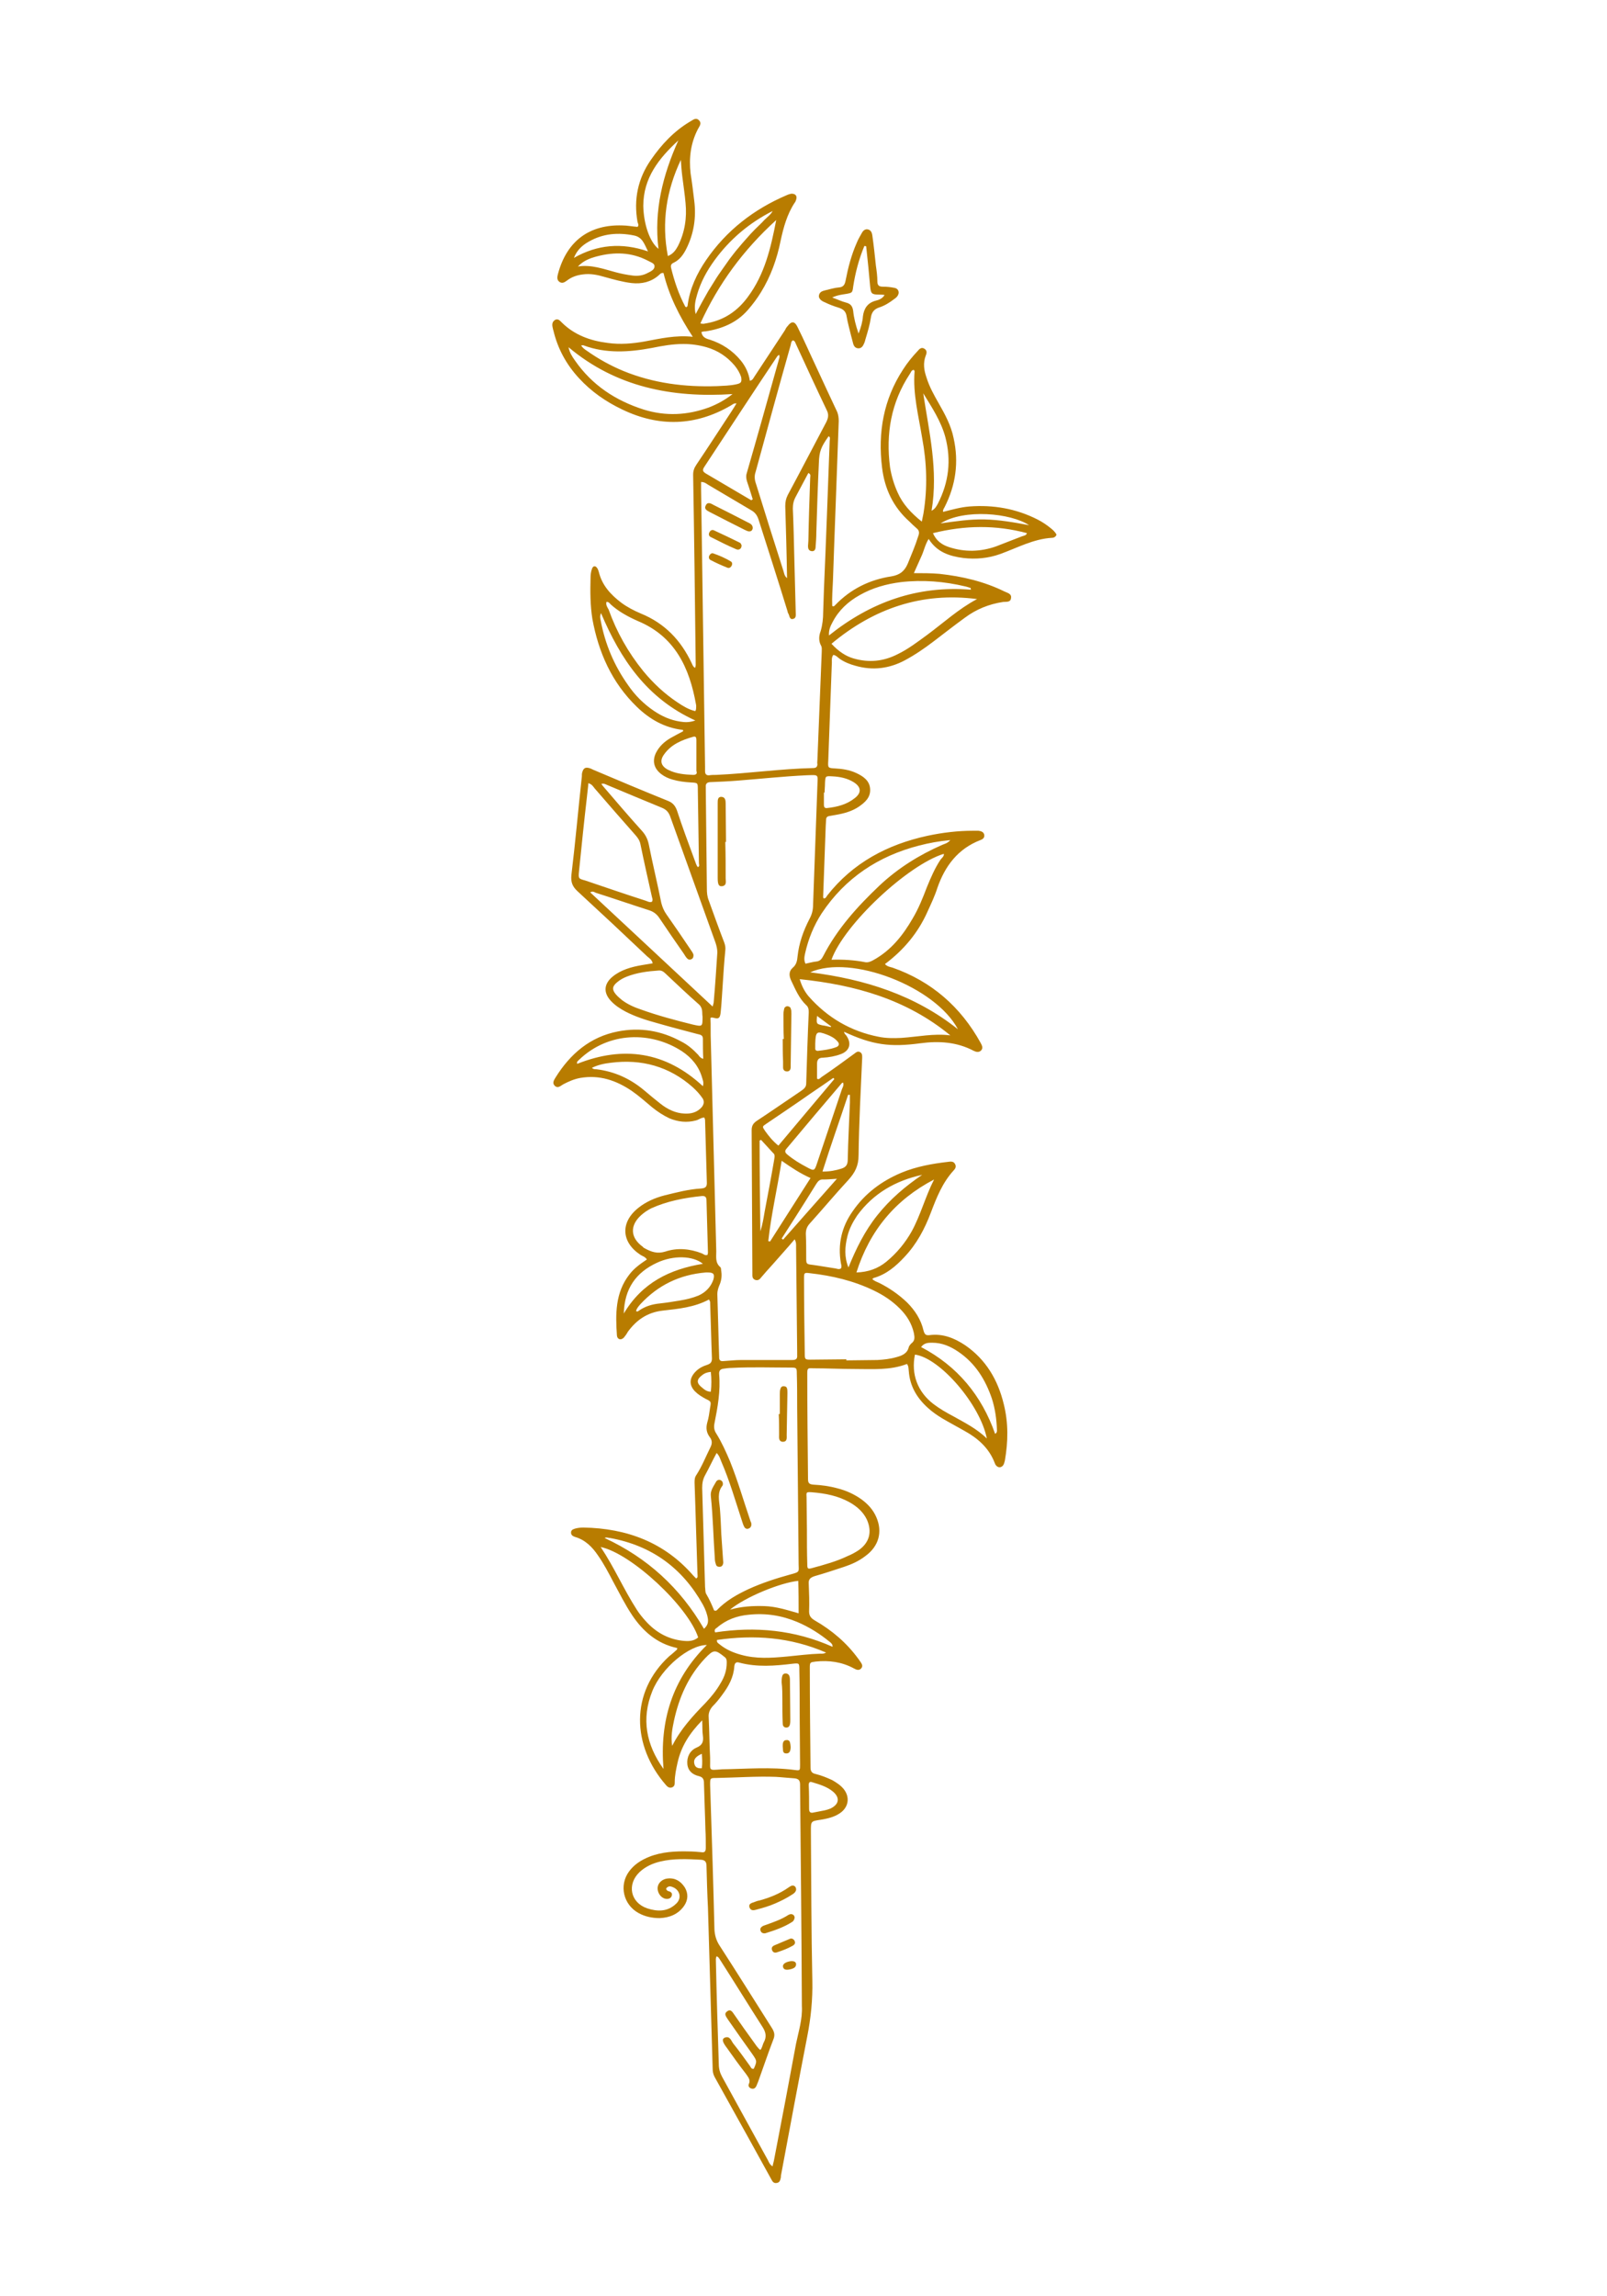 <svg xmlns="http://www.w3.org/2000/svg" xmlns:xlink="http://www.w3.org/1999/xlink" width="350" zoomAndPan="magnify" viewBox="0 0 262.5 375" height="500" version="1.0"><defs><clipPath id="900d23d1c5"><path d="M90.117 19.105h82.5v337.5h-82.5zm0 0" clip-rule="nonzero"/></clipPath></defs><g clip-path="url(#900d23d1c5)"><path fill="#b87c00" d="M171.758 86.359C171.051 85.77 170.281 85.242 169.457 84.828c-3.484-1.766-7.199-2.41-11.094-2.117C156.887 82.828 155.473 83.242 154.055 83.594 153.996 83.242 154.172 83.062 154.293 82.828c1.828-3.59 2.359-7.355 1.473-11.297-.414-2.059-1.414-3.883-2.418-5.648C152.578 64.531 151.812 63.176 151.34 61.648 150.93 60.469 150.75 59.293 151.223 58.059 151.398 57.645 151.457 57.234 150.988 56.941 150.516 56.645 150.16 57 149.926 57.293 149.039 58.234 148.215 59.234 147.504 60.352c-3.184 4.883-4.129 10.297-3.422 16.004.414 3.473 1.832 6.473 4.484 8.828C148.922 85.535 149.277 85.887 149.688 86.242 150.16 86.594 150.219 87.008 149.984 87.594 149.512 89.125 148.863 90.598 148.273 92.066c-.531 1.234-1.301 1.824-2.656 2.059-3.539.531-6.668 2.059-9.203 4.707C136.293 98.949 136.176 99.129 135.941 98.949 135.883 97.598 136 96.246 136.059 94.832 136.352 86.125 136.707 77.477 137.004 68.766c0-.527-.062-1-.238-1.469-1.18-2.473-2.301-4.945-3.48-7.473-1.004-2.121-1.949-4.297-3.008-6.414-.473-1-1.004-1-1.652-.117C128.445 53.469 128.328 53.703 128.211 53.938c-1.652 2.531-3.305 5.004-4.957 7.531C123.078 61.707 122.957 62.117 122.488 62.176 122.309 60.941 121.777 59.824 121.012 58.883c-1.355-1.648-3.07-2.766-5.074-3.414C115.289 55.293 114.699 55.059 114.578 54.234 114.641 54.176 114.699 54.176 114.758 54.176 114.934 54.117 115.109 54.117 115.23 54.117c2.711-.414 5.133-1.414 6.961-3.531.766-.883 1.477-1.824 2.125-2.883 1.594-2.59 2.598-5.414 3.188-8.355.469-2.176 1.059-4.355 2.301-6.238C129.922 32.992 129.98 32.816 130.039 32.641 130.277 31.992 129.922 31.582 129.215 31.641 128.977 31.699 128.742 31.758 128.504 31.875c-5.367 2.293-9.852 5.766-13.156 10.59-1.535 2.238-2.656 4.648-3.012 7.297C112.336 49.938 112.277 50.113 112.102 50.172 112.043 50.113 111.926 50.113 111.926 50.055c-1.062-2-1.77-4.117-2.301-6.293C109.504 43.289 109.684 43.055 110.094 42.879 111.039 42.406 111.629 41.582 112.102 40.641c1.238-2.469 1.652-5.117 1.297-7.883C113.223 31.285 113.047 29.816 112.809 28.344c-.293-2.531.0-4.941 1.18-7.238C114.227 20.637 114.699 20.164 114.168 19.637c-.531-.531-1.004.0-1.477.234-2.656 1.59-4.66 3.766-6.371 6.238-2.125 3.059-2.832 6.473-2.184 10.121C104.195 36.523 104.43 36.758 104.137 37.051c-.828-.059-1.652-.234-2.48-.234C96.406 36.641 92.629 39.23 91.152 44.703 91.035 45.172 90.918 45.645 91.332 45.996 91.863 46.406 92.273 46.055 92.688 45.762 93.398 45.23 94.223 44.938 95.168 44.82 96.406 44.641 97.586 44.879 98.766 45.23c1.477.414 2.949.824 4.426 1C104.844 46.406 106.32 46.055 107.559 44.996 107.793 44.82 107.914 44.523 108.383 44.582 109.27 48.23 110.922 51.586 113.164 55 110.332 54.703 107.852 55.293 105.316 55.762 103.309 56.117 101.305 56.293 99.238 56 96.406 55.645 93.809 54.703 91.746 52.645 91.449 52.352 91.152 51.996 90.684 52.234 90.211 52.527 90.152 52.938 90.27 53.469 90.328 53.645 90.328 53.82 90.387 53.938 91.094 56.941 92.512 59.527 94.578 61.766c2.004 2.176 4.363 3.824 7.078 5.117C107.676 69.766 113.578 69.59 119.359 66.238 119.656 66.059 119.891 65.824 120.305 65.883 120.008 66.355 119.773 66.766 119.535 67.117c-1.945 2.945-3.836 5.887-5.781 8.77-.355.527-.531 1-.531 1.648C113.398 87.711 113.52 97.949 113.637 108.129 113.637 108.426 113.695 108.777 113.52 109.07 113.164 108.836 113.105 108.543 112.988 108.305c-1.773-3.766-4.426-6.531-8.32-8.117-1.121-.473-2.242-1.059-3.188-1.766-1.711-1.297-3.129-2.824-3.66-5C97.762 93.242 97.703 93.008 97.586 92.832 97.469 92.656 97.352 92.48 97.113 92.48 96.879 92.48 96.762 92.715 96.699 92.891c-.176.469-.234 1-.234 1.473C96.406 96.598 96.406 98.832 96.762 101.07c1 5.473 3.184 10.414 7.258 14.355 2.062 2 4.484 3.414 7.434 3.766C111.57 119.191 111.629 119.25 111.57 119.426 110.922 119.781 110.215 120.133 109.504 120.543c-1 .59-1.828 1.355-2.359 2.414C106.496 124.309 106.852 125.547 108.031 126.43 108.562 126.84 109.211 127.133 109.859 127.312 110.863 127.605 111.867 127.723 112.867 127.781 113.988 127.84 113.988 127.84 113.988 128.957 114.051 132.961 114.109 136.961 114.168 140.961 114.168 141.137 114.344 141.492 113.988 141.609 113.695 141.258 113.637 140.844 113.457 140.434c-1-2.707-2.004-5.414-2.891-8.121C110.273 131.547 109.859 131.078 109.094 130.781c-4.074-1.645-8.145-3.352-12.156-5.059C96.699 125.605 96.465 125.488 96.23 125.43 95.578 125.25 95.285 125.488 95.109 126.133 95.047 126.312 95.047 126.547 95.047 126.781 94.457 132.137 93.988 137.551 93.336 142.902 93.219 144.082 93.516 144.785 94.34 145.551c3.836 3.531 7.613 7.062 11.391 10.648.352.297.766.531.883 1.121C106.023 157.438 105.434 157.496 104.844 157.613c-1.711.293-3.422.766-4.781 1.883C98.648 160.672 98.531 162.086 99.77 163.438c.707.766 1.535 1.297 2.418 1.766 1.594.824 3.246 1.355 4.957 1.824 2.242.648 4.484 1.234 6.727 1.824C114.285 168.969 114.816 168.969 114.816 169.617c0 1.059.0 2.176.059 3.293C114.402 172.793 114.227 172.5 114.051 172.266c-.828-.883-1.715-1.648-2.773-2.18-3.246-1.766-6.668-2.352-10.328-1.645-4.543.879-7.789 3.645-10.207 7.531C90.504 176.383 90.152 176.855 90.625 177.324 91.152 177.797 91.566 177.324 91.98 177.09 92.867 176.617 93.809 176.207 94.812 176.031c3.129-.531 5.844.41 8.379 2.117 1.18.824 2.242 1.766 3.363 2.707C107.441 181.562 108.324 182.148 109.328 182.621 110.746 183.207 112.16 183.383 113.695 182.973 114.168 182.855 114.52 182.504 115.051 182.504 115.109 182.68 115.172 182.797 115.172 182.973 115.289 186.387 115.348 189.797 115.465 193.211 115.465 193.918 115.109 194.035 114.52 194.094 112.457 194.211 110.508 194.742 108.562 195.211c-1.594.414-3.07 1.059-4.309 2.059-2.949 2.355-2.773 5.59.355 7.648C104.961 205.156 105.375 205.215 105.668 205.684c-1.059.707-2.062 1.414-2.832 2.414-2.359 3-2.301 6.531-2.062 10.004C100.832 218.746 101.422 218.922 101.895 218.453 102.129 218.16 102.367 217.863 102.543 217.512c1.414-1.941 3.188-3.18 5.664-3.473C110.805 213.746 113.398 213.512 115.82 212.215 115.879 212.391 115.996 212.512 115.996 212.629 116.113 215.688 116.172 218.805 116.293 221.867 116.293 222.453 116.055 222.688 115.582 222.867 114.816 223.102 114.109 223.453 113.52 224.102 112.574 225.16 112.574 226.219 113.52 227.219 114.047 227.75 114.641 228.102 115.289 228.457 116.172 228.867 116.172 228.926 115.996 229.867 115.879 230.691 115.762 231.574 115.523 232.34 115.289 233.223 115.406 233.984 115.938 234.691 116.352 235.223 116.352 235.75 116.055 236.34c-.766 1.531-1.355 3.059-2.301 4.531C113.457 241.281 113.457 241.695 113.457 242.164 113.637 247.105 113.754 252.051 113.93 256.992 113.93 257.285 114.051 257.582 113.754 257.758 113.695 257.758 113.637 257.758 113.637 257.699 113.52 257.582 113.398 257.461 113.281 257.344c-4.719-5.469-10.914-7.766-17.996-7.883C94.812 249.461 94.34 249.52 93.926 249.637 93.574 249.754 93.277 249.871 93.277 250.285 93.277 250.695 93.574 250.871 93.926 250.992c1.652.469 2.836 1.645 3.777 3.059C98.648 255.402 99.414 256.875 100.184 258.344c1 1.824 1.887 3.648 3.066 5.414 1.77 2.648 4.07 4.648 7.258 5.355C110.625 269.113 110.684 269.172 110.566 269.406 110.215 269.703 109.801 270.113 109.328 270.465c-6.43 5.887-6.137 14.652-.531 21.066C109.035 291.824 109.387 292.059 109.801 291.883 110.215 291.707 110.215 291.355 110.215 291.059c0-1.117.234-2.176.469-3.234C111.277 285.176 112.633 283.059 114.699 280.941 114.758 282 114.699 282.703 114.816 283.469 114.934 284.41 114.758 285 113.754 285.41 112.691 285.883 112.16 286.941 112.277 288.117 112.398 289.234 113.164 289.824 114.168 290.059 114.875 290.234 114.992 290.648 114.992 291.238 115.051 293.766 115.172 296.297 115.23 298.828 115.289 299.77 115.289 300.77 115.289 301.711 115.289 302.297 115.172 302.594 114.52 302.473 113.871 302.414 113.164 302.355 112.516 302.355 110.332 302.297 108.09 302.414 106.023 303.238 104.727 303.77 103.605 304.477 102.777 305.594 101.066 307.887 101.836 311.066 104.312 312.418 105.375 313.008 106.555 313.242 107.734 313.242c1.652-.059 3.07-.648 4.012-2C112.398 310.301 112.457 309.242 111.867 308.242 111.215 307.242 110.332 306.652 109.094 306.77 108.266 306.828 107.559 307.418 107.441 308.125 107.32 308.77 107.676 309.594 108.324 309.945 108.855 310.242 109.504 310.125 109.684 309.711 109.918 309.184 109.625 308.945 109.152 308.828 109.094 308.828 109.094 308.828 109.035 308.77 108.914 308.652 108.738 308.535 108.855 308.359 108.914 308.242 109.035 308.184 109.152 308.125 109.328 308.004 109.562 308.062 109.742 308.125 111.039 308.535 111.453 309.945 110.449 310.887c-1.414 1.355-3.066 1.297-4.719.766C102.957 310.711 102.367 307.711 104.488 305.711 105.434 304.828 106.613 304.297 107.852 304.004 110.035 303.477 112.277 303.594 114.52 303.711 115.23 303.77 115.406 304.121 115.406 304.77 115.465 307.004 115.523 309.242 115.641 311.477 115.879 320.242 116.172 329.012 116.41 337.777 116.41 338.25 116.469 338.66 116.703 339.133c1.949 3.469 3.836 6.941 5.785 10.414 1.18 2.117 2.359 4.293 3.539 6.414C126.203 356.312 126.441 356.605 126.914 356.488 127.324 356.43 127.441 356.078 127.504 355.781 127.562 355.605 127.562 355.43 127.562 355.312c1.414-7.59 2.832-15.18 4.305-22.77C132.457 329.539 132.754 326.539 132.695 323.539 132.52 315.359 132.52 307.184 132.457 299.004c0-1.59.0-1.59 1.594-1.824C135.113 297.004 136.234 296.766 137.18 296.121 138.594 295.18 138.891 293.531 137.828 292.18 137.297 291.531 136.648 291.117 135.941 290.707c-.887-.41-1.77-.766-2.715-1C132.637 289.59 132.398 289.293 132.398 288.648 132.34 283.234 132.281 277.762 132.281 272.348 132.281 271.465 132.34 271.465 133.227 271.348 135.41 271.113 137.535 271.406 139.48 272.465 139.895 272.703 140.367 272.879 140.719 272.406c.297-.41.0-.762-.234-1.117C140.367 271.172 140.309 270.996 140.188 270.879 138.301 268.289 135.883 266.23 133.109 264.641 132.52 264.289 132.164 263.934 132.164 263.172c.059-1.531.0-3.062-.059-4.531C132.047 257.934 132.34 257.641 133.051 257.402c1.648-.469 3.242-1 4.836-1.527C139.125 255.461 140.309 254.934 141.367 254.109c2.184-1.59 2.832-3.941 1.773-6.355-.531-1.234-1.418-2.176-2.48-2.941-1.18-.824-2.477-1.414-3.895-1.766C135.469 242.695 134.172 242.52 132.871 242.457 132.281 242.398 131.988 242.281 131.988 241.578 131.93 235.809 131.867 230.102 131.867 224.336 131.867 223.453 131.93 223.395 132.812 223.453c2.301.0 4.543.117 6.844.117 2.895.0 5.727.238 8.5-.824C148.449 223.16 148.391 223.512 148.449 223.926c.176 2.469 1.359 4.41 3.129 6C152.285 230.574 153.051 231.102 153.82 231.574 155 232.281 156.238 232.926 157.477 233.633c2.242 1.234 4.074 2.824 5.016 5.297C162.551 239.105 162.609 239.223 162.73 239.34 163.082 239.754 163.613 239.695 163.91 239.223 164.027 238.988 164.086 238.754 164.145 238.516 164.676 235.457 164.734 232.398 163.969 229.336c-.945-3.941-2.891-7.293-6.312-9.648-1.773-1.176-3.66-1.941-5.844-1.648C151.223 218.098 151.047 217.922 150.867 217.336 150.457 215.512 149.453 213.98 148.156 212.688c-1.359-1.297-2.895-2.355-4.547-3.18C143.258 209.332 142.785 209.215 142.488 208.863 142.609 208.805 142.668 208.684 142.785 208.684c2.008-.586 3.539-1.883 4.957-3.41 2.004-2.117 3.305-4.59 4.309-7.238.941-2.473 1.887-4.883 3.715-6.883C156.062 190.855 156.238 190.504 156.004 190.094 155.766 189.621 155.293 189.68 154.883 189.738c-2.598.297-5.195.766-7.613 1.766-3.246 1.355-6.02 3.414-8.023 6.355-1.773 2.531-2.422 5.355-1.891 8.414C137.414 206.566 137.535 206.863 137.355 207.156 137.062 207.332 136.766 207.215 136.531 207.156 135.293 206.98 134.051 206.742 132.754 206.566 131.75 206.449 131.691 206.449 131.691 205.449c0-1.293.0-2.59-.059-3.941C131.633 200.801 131.809 200.332 132.281 199.801c2.125-2.355 4.133-4.766 6.312-7.121 1.062-1.176 1.652-2.293 1.652-4C140.309 183.383 140.602 178.031 140.836 172.734c0-.41.0-.766-.41-.941C140.07 171.617 139.777 171.91 139.539 172.086c-1.77 1.297-3.539 2.59-5.367 3.824C133.934 176.09 133.758 176.383 133.461 176.148c0-.824.0-1.648.0-2.414.0-.648.238-1 .945-1C135.41 172.676 136.414 172.5 137.355 172.145 138.773 171.617 139.125 170.441 138.301 169.203 138.184 168.969 137.887 168.852 137.887 168.5c4.664 2.176 7.555 2.527 12.391 1.883C153.348 169.969 156.297 170.145 159.07 171.617 159.426 171.793 159.898 171.91 160.25 171.559 160.664 171.145 160.367 170.676 160.191 170.324c-3.246-5.887-8.023-10.062-14.398-12.301C145.383 157.906 144.91 157.848 144.555 157.438c3.07-2.297 5.43-5.121 6.965-8.59.59-1.297 1.18-2.531 1.59-3.824 1.242-3.59 3.363-6.414 7.023-7.828C160.488 137.078 160.84 136.844 160.781 136.371 160.723 135.902 160.309 135.727 159.836 135.668c-.293.0-.59.0-.883.0-2.48.0-4.957.293-7.434.82-6.551 1.414-12.215 4.414-16.406 9.77-.117.176-.234.469-.531.469C134.406 146.609 134.465 146.434 134.465 146.258 134.582 142.492 134.762 138.668 134.879 134.902 134.879 134.547 134.938 134.254 134.938 133.902 134.938 133.488 135.113 133.312 135.527 133.254 135.883 133.195 136.176 133.137 136.531 133.078c1.355-.234 2.656-.59 3.777-1.355 1-.703 1.887-1.469 1.828-2.824-.059-1.41-1.121-2.117-2.242-2.645-1.121-.531-2.359-.707-3.543-.766C135.23 125.43 135.23 125.371 135.293 124.25 135.469 118.898 135.703 113.543 135.883 108.188 135.883 107.777 135.82 107.363 136.117 106.953 136.59 107.012 136.824 107.363 137.18 107.602 137.945 108.129 138.832 108.484 139.715 108.719 142.551 109.543 145.262 109.188 147.801 107.836c1.652-.883 3.188-1.941 4.66-3.059 1.711-1.297 3.422-2.648 5.133-3.887 1.891-1.41 3.957-2.234 6.258-2.586C164.324 98.246 165.09 98.422 165.148 97.656 165.266 96.949 164.559 96.832 164.086 96.598c-3.363-1.648-6.902-2.473-10.621-2.883C152.109 93.598 150.75 93.598 149.277 93.598c.469-1 .824-1.883 1.238-2.766C150.93 89.949 151.105 88.949 151.695 88.008c1.355 2.176 3.422 2.824 5.664 3.117C159.367 91.359 161.43 91.184 163.379 90.477c2.773-1 5.43-2.469 8.438-2.645C172.172 87.832 172.465 87.652 172.582 87.301 172.348 86.891 172.051 86.594 171.758 86.359zM96.168 39.465c2.363-1.352 4.84-1.531 7.438-1C104.961 38.758 105.258 39.875 105.848 41.055c-4.309-1.473-8.262-1.121-12.098 1.059C94.223 40.875 95.109 40.055 96.168 39.465zm9.621 5.117C105.02 44.996 104.195 45.113 103.309 44.996 102.367 44.879 101.48 44.703 100.594 44.465 98.59 43.938 96.582 43.172 94.398 43.523 95.285 42.582 96.348 42.172 97.469 41.879c2.891-.766 5.664-.707 8.379.703C106.262 42.82 106.969 42.996 106.91 43.523c0 .531-.648.824-1.121 1.059zm1.77-3.941c-1.477-1.176-2.418-4.117-2.48-7 0-4.59 2.539-7.77 5.727-10.711-2.539 5.648-4.016 11.477-3.246 17.711zm3.656-14.531C111.277 26.992 111.336 27.934 111.453 28.816 111.629 30.285 111.867 31.758 111.984 33.168c.234 2.414-.117 4.766-1.238 7.004C110.391 40.816 109.977 41.465 109.094 41.816 108.031 36.289 108.855 31.109 111.215 26.109zM99.062 98.305C99.414 98.246 99.594 98.539 99.77 98.715c1.297 1.176 2.832 2 4.426 2.707 6.078 2.531 8.438 7.648 9.5 13.652.059.234.0.527.0.762C113.695 115.895 113.637 115.957 113.578 116.133 112.516 115.895 111.57 115.309 110.684 114.719c-2.121-1.41-3.953-3.117-5.605-5.117-2.477-3.059-4.363-6.414-5.664-10.062C99.18 99.129 98.941 98.773 99.062 98.305zm12.035 19.535C109.504 117.602 108.09 116.957 106.789 116.074c-1.648-1.121-3.066-2.531-4.188-4.18-2.301-3.234-3.777-6.766-4.484-10.59C98.059 101.012 97.941 100.656 98.176 100.129c3.188 7.531 7.492 13.945 15.402 17.531C112.574 118.016 111.805 117.957 111.098 117.84zm2.125 8.707C111.805 126.488 110.449 126.371 109.152 125.723 107.973 125.133 107.734 124.25 108.441 123.25c1.184-1.703 2.953-2.41 4.84-2.941C113.695 120.191 113.754 120.543 113.754 120.84c0 .824.0 1.707.0 2.527.0.824.0 1.707.0 2.531C113.93 126.371 113.695 126.547 113.223 126.547zm19.473 164.512C133.875 291.414 135.055 291.766 136 292.531c1.238 1 1.121 2.117-.355 2.824C135.352 295.473 134.996 295.59 134.699 295.648 134.109 295.766 133.461 295.883 132.871 296.004 132.398 296.121 132.164 295.945 132.164 295.414 132.164 294.121 132.164 292.824 132.105 291.531 132.105 291.117 132.223 290.883 132.695 291.059zM129.156 56.352C129.215 56.117 129.215 55.762 129.508 55.586 129.863 55.645 129.922 56 130.039 56.234 131.691 59.824 133.344 63.414 135.055 67 135.41 67.707 135.293 68.238 134.996 68.883c-2.125 4.004-4.191 8.004-6.312 11.945C128.387 81.418 128.27 81.945 128.27 82.652 128.387 86.535 128.504 90.418 128.562 94.422 128.094 94.008 128.094 93.598 127.973 93.242c-1.531-4.766-3.008-9.473-4.484-14.238C123.254 78.355 123.195 77.711 123.43 77.062c1.891-6.941 3.777-13.828 5.727-20.711zm-7.023-7.824c-1.652 2.234-3.777 3.707-6.551 4.234C115.348 52.82 115.168 52.82 114.934 52.879c-.117.0-.234.0-.531-.059 2.949-6.473 7.023-12.004 12.391-16.887C125.91 40.523 124.906 44.82 122.133 48.527zM113.871 48.113c.59-2.059 1.594-3.883 2.832-5.59 2.48-3.41 5.664-6.117 9.5-8.059C125.91 35.051 125.32 35.465 124.848 35.934c-.473.531-1.004 1-1.535 1.531-.473.469-.945 1-1.355 1.469C121.484 39.465 121.012 39.996 120.539 40.582 120.066 41.113 119.656 41.699 119.184 42.289 118.77 42.879 118.355 43.465 117.941 44.055 117.531 44.641 117.117 45.23 116.762 45.82 116.41 46.406 116.055 46.938 115.699 47.527 115.348 48.172 114.992 48.762 114.641 49.41 114.285 50.055 113.988 50.645 113.637 51.293c-.297-1.18-.059-2.18.234-3.18zm1.949 18.418C112.277 67.824 108.738 68 105.141 66.883c-4.605-1.469-8.441-4-11.215-8C93.457 58.234 93.043 57.586 92.867 56.703 100.652 63.234 109.801 65 119.656 64.355 118.473 65.297 117.176 66 115.82 66.531zm4.426-3.766C119.184 63 118.121 63 117.117 63.059c-5.25.176-10.387-.469-15.281-2.473-2.125-.879-4.133-2-5.961-3.293C95.52 57.059 95.168 56.82 94.93 56.41 95.109 56.41 95.227 56.352 95.344 56.41c3.66 1.352 7.375 1.117 11.152.41C108.207 56.469 109.918 56.176 111.629 56.176c1.297.0 2.539.176 3.777.527 1.828.531 3.363 1.531 4.602 3.004C120.48 60.293 120.836 60.883 121.07 61.59 121.188 62.41 121.07 62.59 120.246 62.766zm-5.195 13.473c3.953-6 7.906-12.062 11.922-18.062C127.031 58.117 127.09 58.059 127.266 57.941 127.441 58.352 127.207 58.645 127.148 59c-1.711 6.117-3.422 12.238-5.191 18.355C121.836 77.77 121.898 78.18 122.016 78.594 122.367 79.594 122.664 80.594 122.957 81.535 122.781 81.711 122.664 81.711 122.547 81.594c-2.422-1.414-4.781-2.824-7.199-4.238C114.758 77.004 114.699 76.77 115.051 76.238zM94.578 142.316C94.988 138.254 95.402 134.195 95.875 130.137 95.934 129.43 96.051 128.723 96.109 127.898 96.699 128.074 96.879 128.43 97.113 128.723c2.242 2.59 4.484 5.18 6.727 7.707C104.195 136.844 104.488 137.254 104.609 137.844c.59 2.883 1.238 5.766 1.887 8.648C106.555 146.727 106.672 146.965 106.496 147.258 106.141 147.434 105.789 147.199 105.434 147.082c-3.305-1.059-6.551-2.18-9.855-3.297-1.059-.293-1.121-.293-1-1.469zm18.586 25.004c-2.832-.703-5.723-1.469-8.496-2.469-1.062-.355-2.125-.824-3.07-1.531C101.246 163.027 100.891 162.73 100.594 162.379 99.945 161.613 100.004 161.086 100.773 160.438 101.246 160.027 101.777 159.73 102.367 159.496c1.652-.648 3.422-.883 5.191-1C108.031 158.438 108.383 158.672 108.68 158.965c1.828 1.707 3.598 3.414 5.488 5.062C114.875 164.676 114.641 165.379 114.758 166.027c0 1.648.0 1.648-1.594 1.293zM94.281 173.734C94.164 173.383 94.398 173.266 94.578 173.086c4.895-4.707 11.859-4.645 16.816-1.41 1.594 1.059 2.773 2.473 3.305 4.355C114.816 176.441 114.992 176.793 114.816 177.383c-6.078-5.648-12.98-6.648-20.535-3.648zm20.359 7.062C113.871 181.68 112.867 181.914 111.805 181.855 110.332 181.797 109.031 181.148 107.91 180.266 107.027 179.559 106.141 178.855 105.258 178.09c-2.301-1.941-4.898-3.117-7.848-3.473-.238.0-.531.0-.711-.234C97.645 173.91 98.707 173.676 99.77 173.559c5.016-.648 9.559.59 13.395 4C113.812 178.148 114.344 178.738 114.816 179.441 115.051 179.914 114.992 180.324 114.641 180.797zM96.406 145.727C96.82 145.492 97.055 145.668 97.289 145.785c2.953.941 5.844 1.941 8.793 2.883C106.789 148.906 107.32 149.316 107.734 149.965c1.297 1.941 2.598 3.824 3.953 5.766C111.867 156.023 112.043 156.32 112.277 156.555 112.457 156.73 112.75 156.789 112.988 156.613 113.223 156.496 113.281 156.262 113.281 155.965 113.223 155.613 112.988 155.379 112.809 155.082c-1.297-1.941-2.594-3.824-3.953-5.766C108.441 148.73 108.207 148.141 108.031 147.492c-.648-3.234-1.418-6.414-2.066-9.648C105.789 137.02 105.434 136.312 104.844 135.668c-2.125-2.355-4.191-4.77-6.254-7.18C98.473 128.371 98.352 128.195 98.234 128.016 98.648 127.898 98.883 128.074 99.18 128.195c2.949 1.234 5.898 2.469 8.91 3.707C108.797 132.195 109.152 132.547 109.445 133.254c2.48 6.883 4.957 13.828 7.438 20.711C117.059 154.496 117.176 155.023 117.176 155.555 117 158.262 116.82 160.969 116.586 163.613 116.586 163.793 116.527 163.91 116.41 164.379c-6.785-6.355-13.395-12.473-20.004-18.652zm32.809 14.359c.707 1.469 1.297 2.941 2.477 4.059C132.047 164.438 132.105 164.852 132.105 165.32 131.93 169.203 131.809 173.086 131.691 176.973 131.691 177.559 131.277 177.855 130.867 178.148c-2.363 1.59-4.723 3.234-7.141 4.824C123.078 183.383 122.781 183.797 122.781 184.562 122.84 192.328 122.84 200.094 122.898 207.863c0 .059.0.059.0.117C122.898 208.391 122.84 208.863 123.43 209.039 123.902 209.156 124.141 208.863 124.375 208.566c.59-.703 1.18-1.352 1.77-2 1.18-1.352 2.418-2.707 3.66-4.176C130.098 202.918 130.039 203.332 130.039 203.684 130.098 209.391 130.156 215.098 130.215 220.746c0 .18.0.355.0.531C130.277 221.984 129.98 222.102 129.332 222.102c-2.773.0-5.488.0-8.262.0C120.125 222.102 119.125 222.219 118.18 222.277 117.707 222.336 117.473 222.16 117.473 221.688c0-.059.0-.059.0-.117C117.352 218.16 117.293 214.746 117.176 211.332c0-.469.117-.883.297-1.352C117.824 209.215 117.941 208.449 117.824 207.625 117.766 207.391 117.824 207.039 117.648 206.922 116.82 206.215 117 205.273 117 204.332 116.703 192.918 116.41 181.5 116.113 170.027 116.055 168.793 116.113 167.5 116.055 166.262 116.23 166.086 116.352 166.203 116.527 166.203 117.352 166.438 117.59 166.32 117.707 165.438 117.883 163.852 117.941 162.262 118.062 160.672 118.18 158.848 118.297 157.023 118.473 155.258c.062-.469.0-.879-.176-1.352-.883-2.293-1.711-4.59-2.535-6.883C115.523 146.434 115.465 145.785 115.465 145.141 115.406 139.785 115.348 134.43 115.289 129.078c0-.18.0-.355.0-.531C115.23 127.957 115.523 127.723 116.113 127.723 117.531 127.664 119.004 127.605 120.422 127.488 124.199 127.195 127.973 126.781 131.809 126.605 133.816 126.547 133.578 126.43 133.52 128.312c-.234 6.473-.469 13.004-.707 19.477C132.812 148.609 132.637 149.316 132.223 150.082c-1.004 1.941-1.711 3.941-1.945 6.117C130.215 156.906 130.098 157.555 129.449 158.082 128.801 158.672 128.918 159.438 129.215 160.086zm-2.773 29.418C125.969 192.27 125.438 195.035 124.906 197.859 124.73 198.918 124.551 200.035 124.199 201.094 124.141 196.152 124.078 191.211 124.078 186.27 124.141 186.207 124.258 186.207 124.316 186.148 124.965 186.855 125.613 187.562 126.262 188.27 126.676 188.562 126.5 189.035 126.441 189.504zM127.68 189.562c1.594 1.117 3.008 2.059 4.719 2.824-2.242 3.531-4.426 6.941-6.605 10.355C125.672 202.742 125.555 202.684 125.496 202.684 125.969 198.328 126.973 194.094 127.68 189.562zm-22.363 14.297C105.199 203.801 105.078 203.742 105.02 203.625c-2.062-1.469-2.184-3.473-.293-5.176C105.258 197.977 105.789 197.625 106.379 197.328c2.594-1.176 5.367-1.703 8.199-2C115.168 195.27 115.406 195.445 115.406 196.094 115.465 198.918 115.582 201.742 115.641 204.566 115.641 204.684 115.582 204.801 115.582 204.918 115.168 205.098 114.934 204.801 114.641 204.684 112.691 203.918 110.625 203.742 108.68 204.391 107.383 204.801 106.379 204.449 105.316 203.859zm-3.422 10.652c.117-4.121 2.004-6.707 5.426-8.297 2.656-1.234 5.844-1.176 7.496.176-5.371.883-9.914 3.059-12.922 8.121zm12.215-2.941C113.105 211.98 112.102 212.215 111.039 212.391 109.977 212.57 108.855 212.746 107.793 212.863c-1.238.117-2.418.469-3.422 1.176C104.254 214.098 104.137 214.273 103.898 214.098 104.02 213.629 104.312 213.332 104.609 212.98c2.891-3.117 6.43-4.824 10.68-5.176.117.0.234.0.352.0C116.586 207.805 116.762 208.098 116.527 208.98c-.414 1.176-1.238 2.059-2.418 2.59zm2.004 15.707c-.648.0-1.062-.352-1.473-.703C113.754 225.867 113.754 225.277 114.699 224.57 115.051 224.277 115.465 224.102 116.113 224.043c.117 1.117.117 2.176.0 3.234zM115.168 240.93c.652-1.176 1.184-2.355 1.891-3.648.473.469.59 1 .766 1.41 1.359 3.121 2.301 6.414 3.363 9.652C121.305 248.637 121.367 248.988 121.543 249.285 121.66 249.578 121.957 249.754 122.25 249.637 122.605 249.52 122.781 249.227 122.723 248.812 122.723 248.695 122.664 248.578 122.605 248.461c-1.121-3.297-2.066-6.59-3.363-9.828C118.594 237.105 117.883 235.516 117 234.105 116.645 233.574 116.586 233.043 116.703 232.457c.531-2.648 1.004-5.297.77-8.004C117.414 223.867 117.648 223.57 118.238 223.512 118.652 223.453 119.062 223.395 119.477 223.395 122.723 223.219 125.969 223.336 129.215 223.336 130.098 223.336 130.156 223.395 130.156 224.277 130.215 226.16 130.215 227.984 130.215 229.867 130.277 238.398 130.395 246.871 130.453 255.402c0 1.238.293 1.297-1.297 1.707-2.363.648-4.723 1.414-6.906 2.414C120.363 260.406 118.594 261.406 117.117 262.934 117.059 262.992 116.941 263.113 116.645 262.992 116.289 262.109 115.879 261.168 115.348 260.285 115.168 259.934 115.23 259.523 115.168 259.168 114.992 253.758 114.875 248.402 114.699 242.988c0-.766.117-1.41.469-2.059zm15.285 22.535C128.562 262.934 126.793 262.348 124.848 262.289 122.957 262.23 121.07 262.348 119.242 262.875 121.719 260.816 127.441 258.465 130.395 258.168 130.453 259.934 130.453 261.641 130.453 263.465zM99.652 251.168C106.438 252.402 111.453 256.051 114.816 262.051 115.23 262.816 115.523 263.582 115.641 264.406 115.699 264.996 115.582 265.465 114.992 265.996 111.098 259.285 105.73 254.402 98.766 251.168 99.062 250.992 99.355 251.168 99.652 251.168zm5.84 13.59c-.531-.586-1.062-1.234-1.473-1.883-2.125-3.293-3.66-6.883-5.902-10.238 5.016 1.059 14.281 9.711 15.93 14.77C113.281 268.055 112.398 268.055 111.395 267.938c-2.363-.297-4.309-1.414-5.902-3.18zm2.891 24.125c-2.832-3.941-3.656-8.18-1.828-12.711 1.535-3.824 6.02-7.531 8.91-7.531-5.664 5.59-7.73 12.418-7.082 20.242zM114.641 288.766C113.988 288.824 113.52 288.648 113.398 287.941 113.281 287.293 113.695 286.824 114.641 286.41 114.699 287.176 114.758 287.941 114.641 288.766zM115.23 278.117c-2.066 2.117-4.074 4.293-5.43 7C109.562 283.703 109.801 282.352 110.094 281c.828-3.824 2.363-7.297 5.074-10.18C116.586 269.348 116.82 269.348 118.414 270.645 118.711 270.879 118.711 271.23 118.711 271.523 118.711 272.762 118.355 273.82 117.707 274.879 117 276.113 116.172 277.113 115.23 278.117zM115.996 287.059C115.879 284.883 115.879 282.703 115.762 280.469 115.699 279.762 115.938 279.176 116.41 278.645 117 278.055 117.473 277.469 117.941 276.82 119.004 275.41 119.832 273.938 119.949 272.113 120.008 271.586 120.246 271.348 120.777 271.523c2.891.766 5.781.531 8.672.18 1.121-.117 1.121-.117 1.121 1C130.629 275.293 130.629 277.82 130.629 280.41 130.629 283 130.688 285.648 130.688 288.234 130.688 289.117 130.688 289.176 129.863 289.059 125.91 288.531 121.898 288.883 117.941 288.941 115.582 289.117 116.055 289.234 115.996 287.059zm14.043 46.66c-1.18 6.355-2.359 12.648-3.598 19.004C126.383 353.074 126.262 353.371 126.203 353.781 125.73 353.488 125.613 353.137 125.438 352.781 122.957 348.25 120.422 343.66 117.941 339.133 117.59 338.484 117.414 337.836 117.414 337.07 117.234 331.48 117.059 325.953 116.941 320.363 116.941 320.066 116.883 319.773 117.059 319.48 117.414 319.598 117.531 319.949 117.707 320.184 120.008 323.773 122.25 327.422 124.551 331.012 125.082 331.836 125.262 332.602 124.789 333.484 124.551 333.895 124.551 334.367 124.199 334.777 123.727 334.426 123.43 333.895 123.078 333.426 122.016 331.953 120.953 330.48 119.949 329.012 119.656 328.598 119.359 328.012 118.77 328.48 118.18 328.895 118.652 329.363 118.887 329.777 120.246 331.719 121.602 333.66 122.957 335.543 123.668 336.602 123.668 336.602 123.137 337.836 122.723 337.953 122.664 337.602 122.488 337.367 121.602 336.129 120.715 334.895 119.773 333.719 119.418 333.246 119.242 332.422 118.355 332.777 117.883 333.012 118.004 333.484 118.77 334.484 119.773 335.895 120.777 337.309 121.836 338.66 122.191 339.191 122.664 339.66 122.309 340.367 122.191 340.66 122.367 340.957 122.723 341.074 123.137 341.191 123.371 341.016 123.551 340.66 123.668 340.426 123.727 340.191 123.844 339.953c.828-2.293 1.594-4.586 2.477-6.883C126.617 332.363 126.5 331.836 126.086 331.188c-2.832-4.473-5.664-9-8.555-13.473C117 316.891 116.762 316.066 116.703 315.125 116.527 307.828 116.293 300.531 116.055 293.238 116.055 292.648 115.996 292.059 115.996 291.473c0-1.117.0-1.117 1.121-1.117C120.305 290.297 123.551 290.059 126.734 290.176 127.738 290.234 128.742 290.355 129.746 290.414 130.395 290.473 130.688 290.707 130.688 291.414 130.809 303.477 130.926 315.535 130.984 327.598 131.102 329.719 130.453 331.719 130.039 333.719zm3.953-63.664C132.164 270.113 130.395 270.348 128.562 270.523 126.027 270.762 123.488 270.938 121.012 270.23 119.715 269.879 118.535 269.348 117.531 268.523 117.352 268.348 117.059 268.289 117.117 267.82 123.195 266.938 129.094 267.348 134.938 269.879 134.523 270.113 134.23 270.055 133.992 270.055zm-1.414-26.359C134.82 243.871 136.941 244.281 138.891 245.402c1.121.645 2.125 1.527 2.715 2.766.883 2 .414 3.766-1.359 5C139.715 253.52 139.066 253.875 138.477 254.109 136.648 254.992 134.699 255.52 132.754 256.051 131.93 256.285 131.867 256.227 131.867 255.402 131.809 253.52 131.809 251.695 131.809 249.812 131.809 248.047 131.75 246.285 131.75 244.52 131.691 243.695 131.691 243.637 132.578 243.695zm19.707-24.418c1.594.0 2.949.586 4.25 1.469 2.773 1.883 4.422 4.531 5.484 7.648.531 1.648.77 3.355.828 5.121C162.848 233.691 162.906 233.926 162.551 234.164c-2.184-6.238-6.137-11.062-12.094-14.18C150.988 219.277 151.637 219.277 152.285 219.277zm8.91 15.648c-1.594-1.586-3.602-2.586-5.488-3.645-1.121-.59-2.242-1.238-3.246-2.004-2.594-2-3.656-4.883-3.008-8.059 4.07.527 10.68 8.18 11.742 13.707zM148.922 201.094c-1.062 1.883-2.418 3.531-4.129 4.945-1.359 1.117-2.953 1.703-4.898 1.766 2.184-6.887 6.371-11.887 12.684-15.184-1.414 2.766-2.18 5.766-3.656 8.473zM138.418 201.918c.297-1.234.887-2.352 1.594-3.41 2.656-3.648 6.312-5.707 10.621-6.648-2.773 1.883-5.25 4-7.316 6.59-2.066 2.586-3.48 5.469-4.723 8.531C137.887 205.273 138.004 203.625 138.418 201.918zm-6.137 6.004c3.66.41 7.141 1.234 10.445 2.824 1.594.762 3.008 1.703 4.246 2.941 1.121 1.117 1.949 2.41 2.305 4C149.395 218.336 149.512 218.922 148.863 219.395 148.688 219.57 148.508 219.805 148.449 219.984c-.234 1.059-1.121 1.41-2.008 1.645-1 .297-2.062.414-3.125.473-1.711.0-3.363.059-5.074.059.0-.059.0-.117.0-.176-1.949.0-3.895.059-5.844.059C131.516 222.043 131.457 221.984 131.457 221.102 131.398 216.98 131.336 212.863 131.336 208.684 131.336 207.863 131.398 207.805 132.281 207.922zm3.305 60.25C135.762 268.348 136 268.465 136 268.938 129.805 266.172 123.371 265.582 116.82 266.582 116.586 266.113 116.941 265.938 117.117 265.816 118.594 264.523 120.363 263.875 122.309 263.699 125.082 263.406 127.68 263.816 130.215 264.875 132.164 265.699 133.934 266.816 135.586 268.172zm-7.672-65.723C127.855 202.391 127.797 202.332 127.68 202.273c.766-1.18 1.535-2.414 2.301-3.59 1.121-1.766 2.242-3.531 3.363-5.355C133.641 192.859 133.934 192.562 134.523 192.621 135.172 192.621 135.762 192.562 136.707 192.504c-3.008 3.414-5.902 6.648-8.793 9.945zm10.918-23.652c0 .41.0.82.0 1.234C138.715 183.148 138.535 186.27 138.477 189.387c0 .824-.293 1.234-1.062 1.469C136.473 191.152 135.527 191.328 134.348 191.328c1.355-4.297 2.832-8.414 4.188-12.531.121.0.238.0.297.0zm-1.121-2.004C137.887 177.207 137.652 177.559 137.535 177.855c-1.359 4.059-2.715 8.059-4.074 12.121C133.051 191.211 132.988 191.27 131.809 190.621 130.688 190.035 129.625 189.387 128.625 188.562 128.328 188.328 128.094 188.031 128.445 187.621c3.012-3.59 6.02-7.18 9.09-10.766.0.0.117-.062.176-.062zM136.117 176.031C136.176 176.09 136.234 176.148 136.293 176.207c-3.008 3.59-6.078 7.238-9.145 10.883C126.203 186.328 125.555 185.504 124.965 184.68 124.492 183.973 124.492 183.973 125.199 183.504c2.422-1.648 4.898-3.297 7.32-5.004 1.238-.824 2.418-1.645 3.598-2.469zM136.531 171.027C135.586 171.383 134.582 171.5 133.578 171.617 133.344 171.617 133.168 171.5 133.168 171.266c0-.355.0-.648.0-.824.059-2 .234-2.121 1.945-1.473.59.234 1.18.531 1.594 1C137.18 170.383 137.121 170.852 136.531 171.027zm-3.07-5.117C134.348 166.559 135.055 167.086 135.762 167.617 135.762 167.676 135.703 167.676 135.703 167.734 135.23 167.617 134.762 167.5 134.289 167.438 133.344 167.203 133.344 167.203 133.461 165.91zm13.75 3.59C145.973 169.559 144.73 169.559 143.551 169.32c-4.543-.879-8.379-3.117-11.445-6.59C131.457 161.969 130.984 161.086 130.629 159.906c9.086.941 17.465 3.297 24.605 9.18C152.578 168.734 149.926 169.32 147.211 169.5zm9.262-1.414c-7.02-5.59-15.223-8.18-24.133-9.297 6.668-3 20.477 2.355 24.133 9.297zM153.641 140.375c-.941 1.41-1.59 2.941-2.242 4.527C150.75 146.609 150.043 148.375 149.098 149.965c-1.594 2.766-3.539 5.234-6.43 6.824C142.254 157.023 141.84 157.203 141.367 157.141 139.598 156.789 137.77 156.672 135.82 156.73c2.066-5.766 12.453-15.473 18.352-17.297C154.23 139.844 153.879 140.078 153.641 140.375zm-19.41 8.766c3.832-5.766 9.262-9.355 15.93-11.062C151.754 137.668 153.348 137.371 155.234 137.195 154.762 137.727 154.352 137.785 153.938 137.961c-3.777 1.648-7.258 3.824-10.266 6.648-3.602 3.414-6.906 7.062-9.207 11.531C134.23 156.613 133.934 156.965 133.344 157.023 132.754 157.082 132.164 157.262 131.574 157.379 131.277 156.789 131.398 156.199 131.516 155.672c.531-2.355 1.414-4.531 2.715-6.531zm1.711-22.359C137.18 126.84 138.359 127.074 139.422 127.723c1.238.766 1.355 1.707.234 2.59-1.297 1.059-2.891 1.469-4.543 1.648C134.699 132.02 134.582 131.781 134.582 131.43c0-.648.0-1.352.0-2 .059.0.059.0.117.0.0-.531.062-1 .062-1.531C134.82 126.723 134.82 126.723 135.941 126.781zm-1.359-30.359C134.523 97.598 134.523 98.773 134.465 99.949c0 1.062-.117 2.121-.414 3.121C133.758 103.836 133.699 104.66 134.109 105.422 134.289 105.719 134.23 106.07 134.23 106.422 133.992 112.309 133.758 118.25 133.52 124.133 133.52 124.371 133.461 124.547 133.52 124.781 133.52 125.25 133.285 125.43 132.812 125.43 127.504 125.547 122.25 126.312 117 126.547c-.355.0-.77.0-1.121.059C115.406 126.664 115.168 126.43 115.168 125.957c0-.234.0-.527.0-.766C114.934 110.129 114.758 95.066 114.52 80.004c0-.41.0-.824.0-1.293C115.109 78.711 115.406 79.004 115.699 79.18c2.305 1.355 4.664 2.766 6.965 4.121C123.312 83.652 123.668 84.125 123.902 84.828c1.594 5.004 3.188 9.945 4.723 14.945C128.684 99.949 128.684 100.129 128.801 100.246 128.977 100.598 128.977 101.246 129.566 101.07 130.098 100.953 129.98 100.363 129.98 100.012 129.922 97.008 129.805 94.008 129.746 91.008 129.684 88.359 129.625 85.711 129.508 83.062 129.508 82.359 129.625 81.77 129.98 81.121 130.688 79.828 131.336 78.535 132.047 77.238 132.52 77.477 132.34 77.77 132.34 78.062 132.223 81.477 132.105 84.887 132.047 88.301 132.047 88.594 131.988 88.891 131.988 89.184 131.988 89.594 132.105 89.949 132.578 90.008 133.047 90.066 133.227 89.715 133.227 89.301 133.285 88.535 133.344 87.77 133.344 87.008 133.461 83.242 133.578 79.418 133.758 75.652 133.816 73.707 134.109 73.004 135.352 71.238 135.703 71.414 135.527 71.766 135.527 72.004 135.23 80.062 134.938 88.242 134.582 96.422zm16.816 7.297c-1.531 1.117-3.066 2.293-4.777 3.117-2.301 1.176-4.664 1.41-7.141.707-1.297-.355-2.539-1.18-3.66-2.414 6.906-5.766 14.754-8.473 23.781-7.297-3.008 1.59-5.488 3.883-8.203 5.887zm6.316-7.945C158.008 95.832 158.246 95.949 158.539 96.008 158.539 96.125 158.598 96.184 158.598 96.305c-8.73-.707-16.344 2-23.188 7.473C135.352 102.895 135.645 102.246 136 101.598c1.004-1.941 2.535-3.352 4.426-4.41 2.062-1.18 4.367-1.824 6.727-2.121C150.75 94.656 154.23 94.949 157.715 95.773zm-6.848-12.062C150.809 84.125 150.691 84.535 150.574 85.184c-1.77-1.414-3.129-2.883-3.953-4.766C146.031 79.121 145.617 77.711 145.383 76.297 144.672 70.824 145.559 65.707 148.625 61.059 148.805 60.824 148.863 60.41 149.277 60.41 149.336 60.469 149.395 60.586 149.395 60.648 149.098 64.355 150.043 67.883 150.633 71.531 151.398 75.594 151.52 79.652 150.867 83.711zM152.168 83.418C153.289 76.77 151.754 70.531 150.809 64.234c1.418 2.297 2.891 4.531 3.602 7.121C155.414 75.121 155 78.77 153.172 82.301 152.992 82.594 152.816 83.062 152.168 83.418zm14.75 4.176c-1.414.531-2.832 1.117-4.246 1.648C160.133 90.125 157.594 90.184 155.059 89.359c-1.121-.352-2.125-1-2.656-2.293 5.254-1.297 10.27-1.355 15.344.0C167.625 87.477 167.215 87.477 166.918 87.594zm-6.078-2.766C158.48 84.77 156.121 85.125 153.641 85.477 157.477 83.062 165.09 83.77 168.098 85.77 165.621 85.301 163.262 84.887 160.84 84.828zm0 0" fill-opacity="1" fill-rule="nonzero"/></g><path fill="#b87c00" d="M134.699 49.352C135.41 49.703 136.176 49.996 136.941 50.23 137.711 50.469 138.184 50.82 138.301 51.703 138.477 52.762 138.773 53.762 139.008 54.762 139.125 55.234 139.246 55.645 139.363 56.117 139.48 56.527 139.715 56.883 140.246 56.883 140.719 56.883 140.957 56.527 141.133 56.117 141.25 55.879 141.309 55.645 141.367 55.41 141.723 54.234 142.078 53.055 142.254 51.879 142.371 51.055 142.727 50.527 143.551 50.23 144.496 49.938 145.32 49.41 146.09 48.82 146.441 48.586 146.738 48.289 146.797 47.82 146.797 47.348 146.504 47.055 146.031 46.996 145.441 46.879 144.852 46.82 144.262 46.82 143.609 46.82 143.316 46.645 143.316 45.938 143.316 45.113 143.199 44.23 143.078 43.406 142.902 41.758 142.727 40.055 142.488 38.406 142.43 37.992 142.254 37.582 141.781 37.465 141.309 37.348 140.957 37.699 140.777 38.051 140.484 38.582 140.188 39.055 139.953 39.641c-.887 2-1.418 4.059-1.828 6.18C138.004 46.465 137.77 46.879 137.062 46.938 136.293 46.996 135.586 47.23 134.82 47.406 134.289 47.527 133.816 47.703 133.758 48.348 133.758 48.82 134.23 49.172 134.699 49.352zm3.543-1.355C139.184 47.82 139.246 47.82 139.363 46.82 139.715 44.523 140.309 42.289 141.191 40.172c.117.0.176.0.297.059C141.605 41.348 141.723 42.465 141.84 43.582 141.957 44.641 142.02 45.703 142.137 46.762c.117 1.176.234 1.352 1.473 1.352.238.0.531.0.887.059C144.141 48.762 143.551 48.996 143.02 49.113c-1.297.355-1.887 1.238-2.062 2.531C140.898 52.527 140.66 53.41 140.246 54.469c-.469-1.352-.766-2.531-.883-3.707C139.246 49.938 138.891 49.586 138.184 49.41 137.473 49.23 136.766 48.879 135.941 48.586 136.824 48.172 137.535 48.113 138.242 47.996zm0 0" fill-opacity="1" fill-rule="nonzero"/><path fill="#b87c00" d="M118.535 131.195c0-.473-.062-1-.652-1.059C117.234 130.078 117.234 130.664 117.234 131.137c0 .059.0.176.0.234.0 4 0 8.004.0 12.004.0 1.059.18 1.41.707 1.352.828-.117.594-.824.594-1.293.0-2 0-3.941-.062-5.941.062.0.121.0.121.0C118.594 135.43 118.535 133.312 118.535 131.195zm0 0" fill-opacity="1" fill-rule="nonzero"/><path fill="#b87c00" d="M128.094 164.734C128.035 165.027 127.973 165.32 127.973 165.617c0 1.352.0 2.703.062 4.059-.062.0-.121.0-.18.0.0 1.234.0 2.469.059 3.648.0.352.0.645.0 1C127.914 174.734 128.152 174.973 128.562 174.973c.414.0.594-.297.594-.707.0-.117.0-.234.0-.355C129.215 171.145 129.215 168.32 129.273 165.555 129.273 165.262 129.273 164.969 129.156 164.676 129.094 164.438 128.801 164.32 128.562 164.32 128.328 164.379 128.152 164.496 128.094 164.734zm0 0" fill-opacity="1" fill-rule="nonzero"/><path fill="#b87c00" d="M122.133 85.301C120.305 84.359 118.473 83.418 116.586 82.477 116.172 82.242 115.582 81.887 115.289 82.535 114.934 83.184 115.582 83.418 115.996 83.652 117.824 84.594 119.656 85.535 121.543 86.477 121.777 86.594 122.016 86.711 122.25 86.77 122.664 86.828 122.898 86.652 122.957 86.242 122.957 85.652 122.488 85.477 122.133 85.301zm0 0" fill-opacity="1" fill-rule="nonzero"/><path fill="#b87c00" d="M120.895 88.652c-1.418-.703-2.891-1.41-4.309-2.059C116.289 86.477 115.996 86.652 115.879 86.949 115.699 87.242 115.82 87.594 116.113 87.711 117.531 88.418 118.887 89.125 120.305 89.715 120.777 89.891 121.188 89.535 121.129 89.008 121.07 88.949 121.012 88.711 120.895 88.652zm0 0" fill-opacity="1" fill-rule="nonzero"/><path fill="#b87c00" d="M119.418 91.715C118.473 91.125 117.473 90.715 116.469 90.359 116.23 90.301 115.996 90.477 115.879 90.715 115.699 91.008 115.82 91.359 116.113 91.477 117 91.949 117.941 92.359 118.828 92.715 119.184 92.891 119.594 92.48 119.594 92.066 119.594 91.949 119.535 91.773 119.418 91.715zm0 0" fill-opacity="1" fill-rule="nonzero"/><path fill="#b87c00" d="M129.332 307.945C129.156 308.004 128.977 308.125 128.801 308.242c-1.418 1-3.008 1.645-4.723 2.117C123.727 310.418 123.43 310.535 123.137 310.652 122.723 310.77 122.25 310.949 122.426 311.477c.18.531.594.531 1.004.414 1.121-.297 2.184-.59 3.246-1.062C127.621 310.418 128.562 309.945 129.449 309.359 129.746 309.184 129.98 308.945 130.039 308.652 130.098 308.184 129.746 307.828 129.332 307.945zm0 0" fill-opacity="1" fill-rule="nonzero"/><path fill="#b87c00" d="M129.805 313.184C129.805 312.711 129.332 312.418 128.801 312.711c-1.18.766-2.418 1.18-3.719 1.648C124.906 314.418 124.73 314.477 124.609 314.535 124.316 314.715 124.078 314.949 124.258 315.359 124.375 315.656 124.672 315.773 125.023 315.715c1.535-.473 3.07-1 4.426-1.883C129.625 313.711 129.746 313.477 129.805 313.184zm0 0" fill-opacity="1" fill-rule="nonzero"/><path fill="#b87c00" d="M129.863 317.242C129.863 316.832 129.449 316.477 129.094 316.598 128.211 316.949 127.324 317.359 126.441 317.715 126.086 317.891 125.969 318.184 126.145 318.539 126.262 318.832 126.559 318.949 126.914 318.832 127.797 318.539 128.625 318.242 129.449 317.773 129.684 317.656 129.863 317.48 129.863 317.242zm0 0" fill-opacity="1" fill-rule="nonzero"/><path fill="#b87c00" d="M128.977 320.305C128.152 320.48 127.797 320.832 127.914 321.246 128.035 321.715 128.504 321.773 129.332 321.539 129.684 321.422 130.039 321.246 130.039 320.773 130.039 320.363 129.625 320.184 128.977 320.305zm0 0" fill-opacity="1" fill-rule="nonzero"/><path fill="#b87c00" d="M116.762 254.461C116.762 254.816 116.82 255.109 116.941 255.461 117 255.758 117.234 255.875 117.531 255.875c.352.0.531-.234.59-.531.059-.176.0-.352.0-.469C118.004 253.461 117.941 251.992 117.824 250.578 117.766 249.168 117.707 247.695 117.59 246.285 117.473 245.047 117.117 243.754 118.004 242.637 118.004 242.578 118.062 242.578 118.062 242.52c.059-.297.0-.59-.297-.766C117.473 241.578 117.176 241.695 117 241.93 116.586 242.695 115.996 243.402 116.113 244.344 116.469 247.754 116.527 251.109 116.762 254.461zm0 0" fill-opacity="1" fill-rule="nonzero"/><path fill="#b87c00" d="M127.266 234.281c0 .469-.117 1.117.59 1.176C128.625 235.457 128.504 234.809 128.504 234.34 128.562 232.043 128.562 229.809 128.625 227.516c0-.238.0-.531-.062-.766C128.504 226.512 128.328 226.395 128.094 226.395 127.797 226.336 127.562 226.512 127.504 226.75 127.383 227.043 127.383 227.336 127.383 227.633c0 1.117.0 2.176.0 3.293-.059.0-.117.0-.176.0C127.266 232.043 127.266 233.164 127.266 234.281zm0 0" fill-opacity="1" fill-rule="nonzero"/><path fill="#b87c00" d="M127.797 277.645C127.797 278.938 127.797 280.176 127.855 281.469 127.855 281.762 127.973 282.059 128.328 282.117 128.742 282.176 128.977 281.941 129.035 281.586 129.094 281.352 129.094 281.059 129.094 280.82 129.094 278.703 129.035 276.586 129.035 274.469 129.035 274.23 129.035 274.055 128.977 273.82 128.918 273.527 128.684 273.289 128.328 273.289S127.797 273.527 127.738 273.879C127.68 274.172 127.68 274.469 127.68 274.762 127.797 275.703 127.797 276.645 127.797 277.645zm0 0" fill-opacity="1" fill-rule="nonzero"/><path fill="#b87c00" d="M128.445 284.176C128.152 284.176 127.973 284.352 127.914 284.586 127.855 284.766 127.855 285 127.855 285.176c0 .234.059.531.059.766C127.973 286.234 128.152 286.352 128.445 286.352 128.742 286.352 128.918 286.234 129.035 286 129.215 285.527 129.156 285 129.035 284.527 128.977 284.293 128.742 284.117 128.445 284.176zm0 0" fill-opacity="1" fill-rule="nonzero"/></svg>